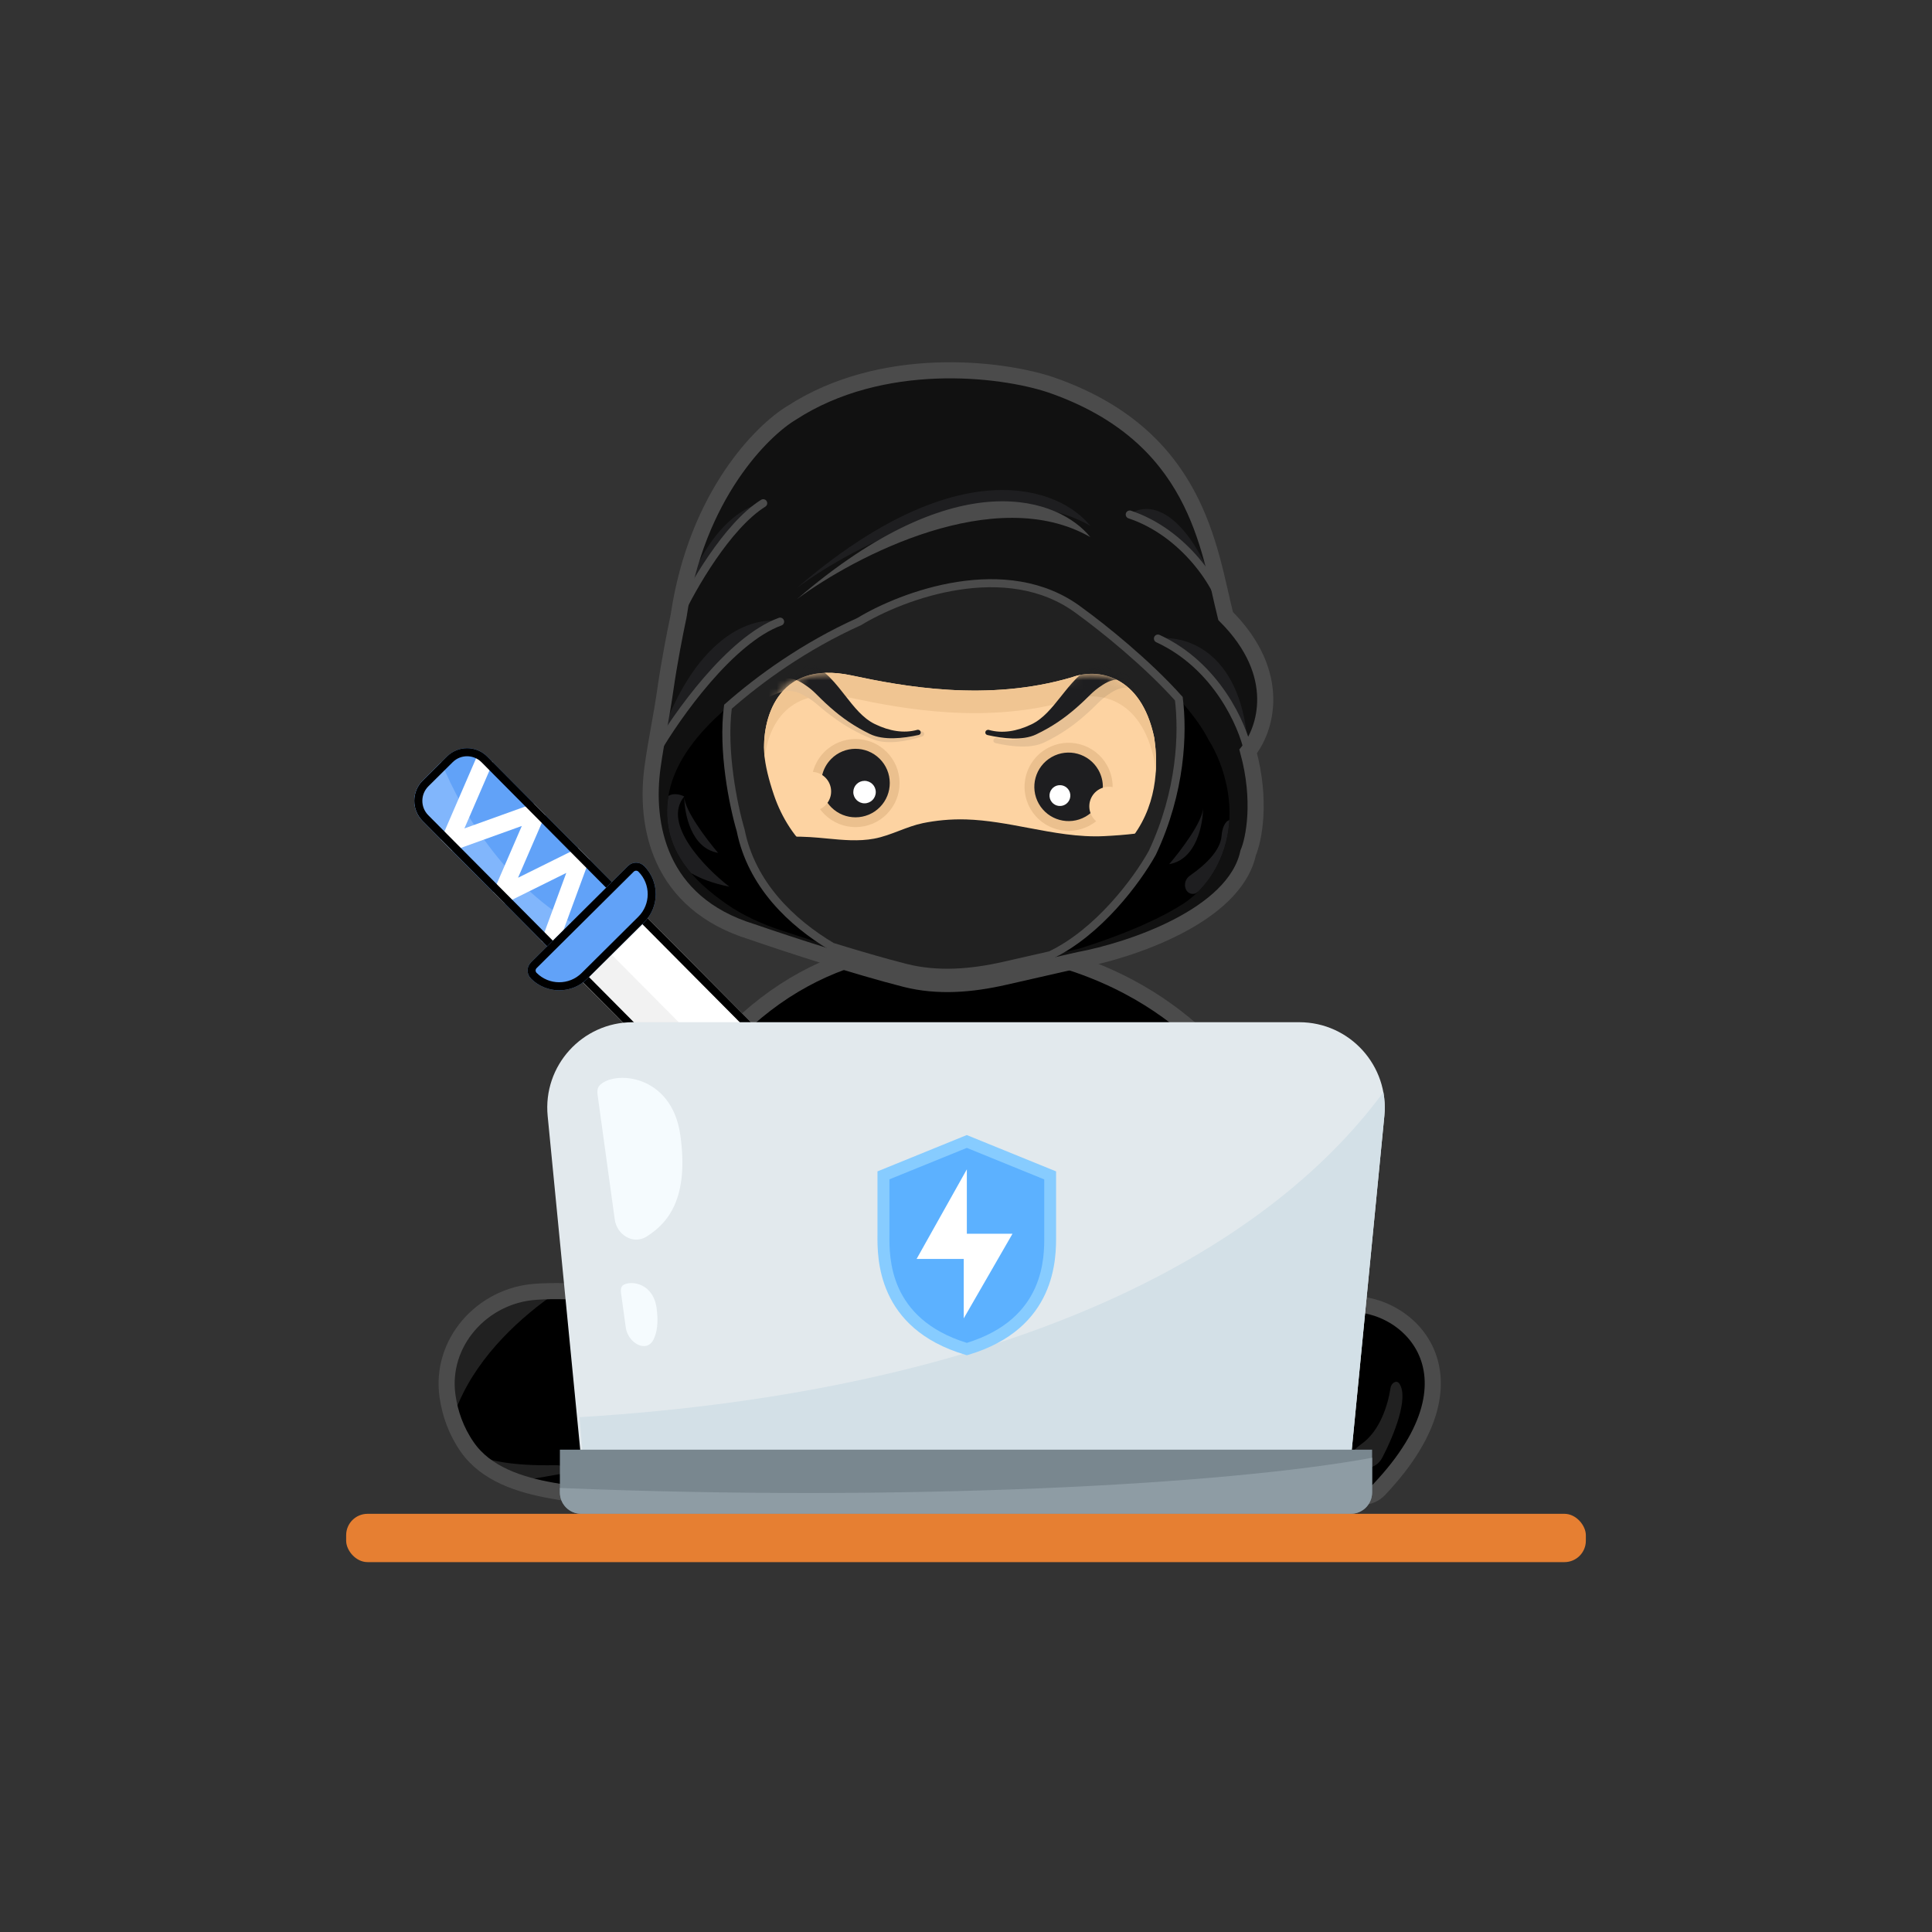 <svg xmlns="http://www.w3.org/2000/svg" width="240" height="240" viewBox="0 0 240 240" fill="none"><rect x="0" y="0" width="240" height="240" fill="#333333" stroke="none"/><path d="M171.314 185.046C185.298 170.306 174.108 160.895 166.637 162.104C165.893 162.225 165.298 162.749 164.934 163.409L154.609 182.147C153.473 184.209 155.047 186.717 157.399 186.59L169.353 185.944C170.091 185.904 170.805 185.583 171.314 185.046Z" fill="black"></path><path d="M171.314 185.046C185.298 170.306 174.108 160.895 166.637 162.104C165.893 162.225 165.298 162.749 164.934 163.409L154.609 182.147C153.473 184.209 155.047 186.717 157.399 186.59L169.353 185.944C170.091 185.904 170.805 185.583 171.314 185.046Z" stroke="#4B4B4B" stroke-width="2"></path><path d="M169.128 179.375C171.359 177.807 172.387 174.693 172.735 172.418C172.829 171.803 173.481 171.365 173.832 171.878C175.026 173.622 173.209 178.188 171.732 181.04C171.494 181.499 171.135 181.886 170.675 182.122C169.406 182.774 168.501 182.838 167.869 182.594C166.41 182.031 167.849 180.275 169.128 179.375Z" fill="#212121"></path><path d="M66.533 160.47C71.329 160.138 76.466 160.848 79.974 161.63C80.936 161.844 81.699 162.554 82.033 163.481L89.355 183.821C89.964 185.512 88.942 187.288 87.144 187.298C82.234 187.328 74.665 186.244 68.588 185.169C64.552 184.454 60.374 183.112 58.037 179.745C56.634 177.725 55.893 175.547 55.59 173.423C54.647 166.814 59.873 160.931 66.533 160.47Z" fill="black"></path><path d="M69.364 160.387C68.417 160.38 67.468 160.405 66.533 160.47C59.873 160.931 54.647 166.814 55.59 173.423C55.711 174.269 55.901 175.124 56.175 175.974C56.295 175.543 56.482 175.133 56.706 174.762C56.814 174.585 56.915 174.403 56.998 174.212C59.581 168.251 64.721 163.545 69.364 160.387Z" fill="#212121"></path><path d="M58.636 180.519C60.593 181.49 63.844 182.12 69.005 182.009C69.245 182.004 69.493 182.031 69.725 182.093C70.254 182.234 70.672 182.51 70.976 182.863C68.865 183.253 66.501 183.659 64.087 184.025C61.985 183.272 60.062 182.179 58.636 180.519Z" fill="#212121"></path><path d="M66.533 160.47C71.329 160.138 76.466 160.848 79.974 161.63C80.936 161.844 81.699 162.554 82.033 163.481L89.355 183.821C89.964 185.512 88.942 187.288 87.144 187.298C82.234 187.328 74.665 186.244 68.588 185.169C64.552 184.454 60.374 183.112 58.037 179.745C56.634 177.725 55.893 175.547 55.59 173.423C54.647 166.814 59.873 160.931 66.533 160.47Z" stroke="#4B4B4B" stroke-width="2"></path><path d="M120 117.026C144.56 119.017 152.968 133.178 156.509 137.603L104.733 140.259H82.164C92.784 121.672 106.06 117.026 120 117.026Z" fill="black"></path><path d="M120 117.026C144.56 119.017 152.968 133.178 156.509 137.603L104.733 140.259H82.164C92.784 121.672 106.06 117.026 120 117.026Z" stroke="#4B4B4B" stroke-width="2"></path><path d="M134.036 119.255L124.757 121.364C120.682 122.29 116.504 122.648 112.454 121.616C106.43 120.082 98.076 117.362 93.407 115.752C81.754 112.167 80.078 102.368 81.068 95.243C81.51 92.062 82.197 88.885 82.647 85.706C83.119 82.38 83.853 78.613 84.3 76.524C86.542 61.393 94.808 53.407 98.31 51.306C109.518 44.02 124.229 45.701 130.534 47.803C148.747 54.108 150.148 68.118 152.25 76.524C159.535 83.809 157.153 90.767 155.052 93.336C156.733 99.501 155.752 104.311 155.052 105.945C153.37 113.791 140.341 118.087 134.036 119.255Z" fill="#111111"></path><path d="M134.036 117.854L124.757 119.963C120.682 120.889 116.504 121.247 112.454 120.215C107.779 119.025 101.701 117.12 97.03 115.574C94.617 114.775 92.283 113.725 90.202 112.267C86.201 109.464 82.138 105.495 82.973 99.258C83.528 95.111 86.255 91.624 89.327 88.784C93.272 85.138 99.273 80.574 106.716 77.224C112.087 73.955 125.07 69.098 134.036 75.823C138.239 78.859 147.346 86.331 150.148 91.935C151.974 94.776 154.329 101.354 151.238 107.442C150.259 109.371 148.816 111.075 147.003 112.257C144.694 113.763 140.626 115.773 134.036 117.854Z" fill="black"></path><path d="M146.438 86.793C146.97 91.05 146.74 98.302 143.143 105.945C141.233 109.383 136.45 115.818 130.479 118.662L124.757 119.963C120.682 120.889 116.504 121.247 112.454 120.215C109.712 119.517 106.487 118.573 103.347 117.6C98.329 114.609 93.356 109.892 92.006 103.143C91.062 99.933 89.72 93.21 90.427 87.792C94.35 84.337 99.935 80.276 106.716 77.224C112.087 73.955 125.07 69.098 134.036 75.823C137.032 77.987 142.519 82.404 146.438 86.793Z" fill="#212121"></path><path d="M105.78 83.903C96.3 81.885 94.659 89.71 94.941 93.602C95.047 95.068 95.507 96.89 96.141 98.76C98.07 104.446 102.936 109.423 108.687 107.695C110.638 107.109 112.434 106.208 113.727 105.316C116.044 103.717 118.38 103.154 120.583 103.132C124.146 103.097 127.723 106.424 131.093 107.58C134.622 108.791 137.747 107.472 140.162 104.628C143.765 100.386 143.927 95.245 143.379 91.617C141.723 83.755 136.295 82.978 133.169 84.131C122.65 87.248 112.1 85.249 105.78 83.903Z" fill="#FDD3A2"></path><path d="M94.941 93.602C94.66 89.71 96.3 81.885 105.78 83.903C112.1 85.249 122.65 87.248 133.169 84.131C136.295 82.978 141.723 83.755 143.379 91.617C143.579 92.94 143.684 94.463 143.563 96.071C143.522 95.494 143.458 94.941 143.379 94.419C141.723 86.557 136.295 85.78 133.169 86.933C122.65 90.049 112.1 88.051 105.78 86.705C97.914 85.031 95.446 90.132 94.994 94.142C94.971 93.957 94.954 93.777 94.941 93.602Z" fill="#F0C592"></path><mask id="mask0_2517_3637" style="mask-type:alpha" maskUnits="userSpaceOnUse" x="94" y="83" width="50" height="26"><path d="M105.78 83.903C96.3 81.885 94.659 89.71 94.941 93.602C95.047 95.068 95.507 96.89 96.141 98.76C98.07 104.446 102.936 109.423 108.687 107.695C110.638 107.109 112.434 106.208 113.727 105.316C116.044 103.717 118.38 103.154 120.583 103.132C124.146 103.097 127.723 106.424 131.093 107.58C134.622 108.791 137.747 107.472 140.162 104.628C143.765 100.386 143.927 95.245 143.379 91.617C141.723 83.755 136.295 82.978 133.169 84.131C122.65 87.248 112.1 85.249 105.78 83.903Z" fill="#FDD3A2"></path></mask><g mask="url(#mask0_2517_3637)"><path fill-rule="evenodd" clip-rule="evenodd" d="M140.242 84.633C140.16 84.612 140.079 84.59 139.998 84.566C138.712 84.187 137.813 84.537 136.979 85.077C135.533 86.013 135.509 86.357 133.671 87.957C132.202 89.236 130.678 90.291 128.715 91.231C127.026 92.038 124.583 91.746 122.663 91.309C122.288 91.224 122.324 90.715 122.705 90.666C122.754 90.659 122.804 90.664 122.851 90.677C124.496 91.141 126.29 90.863 128.12 89.987C129.593 89.283 130.669 87.931 131.856 86.439C131.968 86.299 132.08 86.158 132.194 86.016C133.462 84.434 134.917 82.741 137.119 82.256C138.218 82.014 139.381 82.157 140.48 82.808C141.543 83.438 142.505 84.518 143.309 86.091C143.345 86.16 143.335 86.244 143.286 86.303C143.196 86.413 143.021 86.394 142.942 86.276C142.22 85.2 140.686 84.745 140.242 84.633Z" fill="#1E1E20"></path><path opacity="0.1" fill-rule="evenodd" clip-rule="evenodd" d="M141.242 85.633C141.16 85.612 141.079 85.59 140.998 85.566C139.712 85.187 138.813 85.537 137.979 86.077C136.533 87.013 136.509 87.357 134.671 88.957C133.202 90.236 131.678 91.291 129.715 92.231C128.026 93.038 125.583 92.746 123.663 92.309C123.288 92.224 123.324 91.715 123.705 91.666C123.754 91.659 123.804 91.664 123.851 91.677C125.496 92.141 127.29 91.863 129.12 90.987C130.593 90.283 131.669 88.931 132.856 87.439C132.968 87.299 133.08 87.158 133.194 87.016C134.462 85.434 135.917 83.741 138.119 83.256C139.218 83.014 140.381 83.157 141.48 83.808C142.543 84.438 143.505 85.518 144.309 87.091C144.345 87.16 144.335 87.244 144.286 87.303C144.196 87.413 144.021 87.394 143.942 87.276C143.22 86.2 141.686 85.745 141.242 85.633Z" fill="#1E1E20"></path><path fill-rule="evenodd" clip-rule="evenodd" d="M96.53 86.154C96.61 86.127 96.689 86.1 96.769 86.07C98.022 85.594 98.945 85.876 99.818 86.352C101.33 87.176 101.38 87.517 103.333 88.973C104.895 90.138 106.494 91.075 108.522 91.864C110.267 92.542 112.681 92.066 114.563 91.486C114.93 91.373 114.856 90.868 114.472 90.848C114.423 90.845 114.374 90.853 114.327 90.87C112.722 91.457 110.913 91.315 109.022 90.579C107.5 89.988 106.324 88.721 105.028 87.323C104.907 87.192 104.784 87.06 104.66 86.927C103.276 85.445 101.697 83.866 99.465 83.549C98.351 83.39 97.202 83.621 96.156 84.353C95.143 85.061 94.265 86.21 93.582 87.84C93.552 87.911 93.567 87.994 93.621 88.05C93.719 88.152 93.892 88.12 93.962 87.996C94.601 86.869 96.096 86.3 96.53 86.154Z" fill="#E7C195"></path><path fill-rule="evenodd" clip-rule="evenodd" d="M96.584 84.499C96.666 84.479 96.747 84.458 96.829 84.434C98.117 84.064 99.014 84.421 99.844 84.967C101.283 85.914 101.305 86.257 103.13 87.87C104.591 89.16 106.107 90.227 108.064 91.18C109.746 92 112.191 91.725 114.115 91.302C114.49 91.219 114.457 90.71 114.077 90.659C114.028 90.652 113.978 90.656 113.931 90.669C112.282 91.121 110.491 90.83 108.667 89.941C107.199 89.226 106.133 87.866 104.956 86.366C104.846 86.225 104.735 86.084 104.622 85.941C103.365 84.349 101.922 82.646 99.724 82.145C98.627 81.895 97.463 82.03 96.359 82.673C95.292 83.295 94.322 84.368 93.506 85.936C93.471 86.004 93.479 86.088 93.528 86.148C93.618 86.258 93.792 86.24 93.872 86.123C94.602 85.052 96.139 84.608 96.584 84.499Z" fill="#1E1E20"></path></g><path fill-rule="evenodd" clip-rule="evenodd" d="M138.217 97.777C138.223 96.847 137.993 95.903 137.5 95.037C136.005 92.411 132.664 91.494 130.037 92.989C127.411 94.484 126.494 97.825 127.989 100.451C129.484 103.077 132.825 103.994 135.451 102.499C135.707 102.354 135.946 102.191 136.168 102.013C135.96 101.835 135.778 101.618 135.634 101.366C134.97 100.199 135.377 98.714 136.545 98.05C137.072 97.749 137.665 97.668 138.217 97.777Z" fill="#EBC08E"></path><path fill-rule="evenodd" clip-rule="evenodd" d="M137 97.849C137.019 97.1 136.84 96.337 136.443 95.639C135.28 93.596 132.682 92.883 130.639 94.046C128.597 95.209 127.883 97.807 129.046 99.85C130.209 101.892 132.807 102.605 134.85 101.443C135.072 101.316 135.279 101.172 135.469 101.014C135.057 99.915 135.492 98.649 136.545 98.05C136.692 97.966 136.844 97.899 137 97.849Z" fill="#1E1E20"></path><circle cx="131.668" cy="98.829" r="1.295" transform="rotate(-5.58 131.668 98.829)" fill="white"></circle><path fill-rule="evenodd" clip-rule="evenodd" d="M100.981 95.89C101.215 94.991 101.682 94.139 102.383 93.43C104.506 91.28 107.971 91.259 110.121 93.383C112.27 95.507 112.291 98.971 110.168 101.121C108.044 103.27 104.579 103.291 102.43 101.168C102.221 100.961 102.032 100.742 101.863 100.512C102.111 100.394 102.342 100.232 102.546 100.026C103.49 99.07 103.481 97.531 102.526 96.587C102.094 96.16 101.542 95.928 100.981 95.89Z" fill="#EBC08E"></path><path fill-rule="evenodd" clip-rule="evenodd" d="M102.138 96.275C102.313 95.547 102.683 94.856 103.247 94.284C104.899 92.612 107.594 92.596 109.266 94.248C110.938 95.9 110.954 98.594 109.302 100.266C107.651 101.938 104.956 101.954 103.284 100.303C103.102 100.123 102.94 99.93 102.797 99.728C103.479 98.774 103.387 97.438 102.525 96.587C102.405 96.468 102.275 96.364 102.138 96.275Z" fill="#1E1E20"></path><circle cx="1.396" cy="1.396" r="1.396" transform="matrix(-1 7.30005e-08 7.30005e-08 1 108.792 97)" fill="white"></circle><path d="M81.498 93.336C84.067 88.9 90.745 79.466 96.909 77.224C93.64 76.524 85.981 78.766 81.498 93.336Z" fill="#1E1E20"></path><path d="M81.498 93.336C84.067 88.9 90.745 79.466 96.909 77.224" stroke="#4B4B4B" stroke-linecap="round"></path><path d="M85.851 108.465C83.805 106.086 82.458 103.103 82.973 99.258C82.99 99.13 83.009 99.003 83.031 98.876C83.649 98.487 84.474 98.677 85.001 98.94C82.199 102.303 87.569 107.813 90.605 110.148C88.617 109.751 87.06 109.163 85.851 108.465Z" fill="#1E1E20"></path><path d="M152.715 101.878C152.613 103.699 152.177 105.593 151.238 107.442C150.619 108.662 149.814 109.791 148.849 110.756C148.732 110.838 148.614 110.918 148.495 110.998C147.2 111.354 146.709 109.546 147.811 108.779C149.908 107.322 151.636 105.566 151.753 103.79C151.806 102.992 152.132 102.028 152.715 101.878Z" fill="#1E1E20"></path><path d="M99.011 73.021C106.249 67.651 123.669 58.591 135.437 65.316C131.701 60.646 119.185 55.649 99.011 73.021Z" fill="#1E1E20"></path><path d="M99.011 74.422C106.249 69.052 123.669 59.992 135.437 66.717C131.701 62.047 119.185 57.05 99.011 74.422Z" fill="#4B4B4B"></path><path d="M151.336 73.884C151.795 74.846 152.104 75.747 152.249 76.524C151.948 75.583 151.644 74.704 151.336 73.884C149.588 70.221 145.668 65.69 140.341 63.915C142.301 62.39 147.066 62.491 151.336 73.884Z" fill="#1E1E20"></path><path d="M152.249 76.524C151.549 72.788 147.066 66.156 140.341 63.915" stroke="#4B4B4B" stroke-linecap="round"></path><path d="M84.3 76.524C85.935 73.021 90.324 65.316 94.808 62.514C92.473 62.747 87.102 65.876 84.3 76.524Z" fill="#1E1E20"></path><path d="M84.3 76.524C85.935 73.021 90.324 65.316 94.808 62.514" stroke="#4B4B4B" stroke-linecap="round"></path><path d="M155.052 93.336C154.351 90.067 151.129 82.688 143.843 79.326C147.346 78.859 154.491 81.007 155.052 93.336Z" fill="#1E1E20"></path><path d="M155.052 93.336C154.351 90.067 151.129 82.688 143.843 79.326" stroke="#4B4B4B" stroke-linecap="round"></path><path d="M85.001 98.94C85.001 101.042 85.841 105.385 89.204 105.945C87.803 104.311 85.001 100.621 85.001 98.94Z" fill="#1E1E20"></path><path d="M149.448 100.341C149.448 102.443 148.607 106.786 145.244 107.346C146.645 105.712 149.448 102.022 149.448 100.341Z" fill="#1E1E20"></path><path d="M144.393 102.956C144.031 103.942 143.616 104.94 143.143 105.945C141.233 109.382 136.45 115.818 130.479 118.662L124.757 119.963C120.682 120.889 116.504 121.247 112.454 120.215C109.712 119.517 106.487 118.573 103.347 117.6C98.622 114.784 93.938 110.438 92.279 104.307C94.501 104.038 97.653 103.813 100.62 103.986C101.342 104.028 102.06 104.097 102.776 104.166C104.72 104.352 106.649 104.537 108.577 104.183C109.646 103.986 110.677 103.593 111.708 103.199C112.683 102.827 113.658 102.455 114.664 102.249C116.193 101.937 118.042 101.73 120.047 101.794C122.622 101.875 125.173 102.358 127.72 102.839C130.847 103.431 133.969 104.021 137.127 103.869C139.773 103.742 142.411 103.469 144.393 102.956Z" fill="#212121"></path><path d="M146.438 86.793C146.97 91.05 146.74 98.302 143.143 105.945C141.233 109.383 136.45 115.818 130.479 118.662L124.757 119.963C120.682 120.889 116.504 121.247 112.454 120.215C109.712 119.517 106.487 118.573 103.347 117.6C98.329 114.609 93.356 109.892 92.006 103.143C91.062 99.933 89.72 93.21 90.427 87.792C94.35 84.337 99.935 80.276 106.716 77.224C112.087 73.955 125.07 69.098 134.036 75.823C137.032 77.987 142.519 82.404 146.438 86.793Z" stroke="#4B4B4B"></path><path d="M134.036 119.255L124.757 121.364C120.682 122.29 116.504 122.648 112.454 121.616C106.43 120.082 98.076 117.362 93.407 115.752C81.754 112.167 80.078 102.368 81.068 95.243C81.51 92.062 82.197 88.885 82.647 85.706C83.119 82.38 83.853 78.613 84.3 76.524C86.542 61.393 94.808 53.407 98.31 51.306C109.518 44.02 124.229 45.701 130.534 47.803C148.747 54.108 150.148 68.118 152.25 76.524C159.535 83.809 157.153 90.767 155.052 93.336C156.733 99.501 155.752 104.311 155.052 105.945C153.37 113.791 140.341 118.087 134.036 119.255Z" stroke="#4B4B4B" stroke-width="2"></path><path d="M52.494 101.976C51.115 100.588 51.123 98.346 52.511 96.967L55.526 93.973C56.914 92.594 59.157 92.602 60.535 93.99L78.502 112.083L70.461 120.068L52.494 101.976Z" fill="#61A2F8"></path><path d="M54.822 94.672C57.395 101.038 63.356 111.011 73.23 115.821L69.246 118.845L52.494 101.976C51.115 100.588 51.123 98.346 52.511 96.967L54.822 94.672Z" fill="#81B6FC"></path><path d="M56.198 105.706L54.782 104.28L59.308 93.818L61.159 94.618L61.241 94.702L57.689 102.911L66.313 99.809L67.729 101.235L64.354 109.035L71.807 105.341L73.223 106.767L69.214 117.673L67.431 117.017L67.256 116.841L70.345 108.438L62.682 112.235L61.27 110.813L64.822 102.604L56.198 105.706Z" fill="white"></path><path d="M52.848 101.623C51.665 100.431 51.672 98.506 52.863 97.322L55.879 94.328C57.071 93.144 58.996 93.151 60.18 94.343L77.795 112.081L70.463 119.361L52.848 101.623Z" stroke="black"></path><path d="M87.43 137.156C88.808 138.544 91.05 138.552 92.438 137.174L95.454 134.179C96.841 132.801 96.849 130.558 95.471 129.171L78.502 112.083L70.461 120.068L87.43 137.156Z" fill="white"></path><path d="M91.994 137.548C90.607 138.536 88.669 138.404 87.43 137.156L70.461 120.068L73.979 116.575L91.697 134.416C92.545 135.27 92.643 136.587 91.994 137.548Z" fill="#F2F2F2"></path><path d="M92.086 136.819C90.894 138.002 88.968 137.996 87.785 136.804L71.168 120.071L78.5 112.79L95.116 129.523C96.3 130.715 96.293 132.641 95.101 133.824L92.086 136.819Z" stroke="black"></path><path d="M65.948 121.555C65.397 121 65.4 120.103 65.955 119.552L78.017 107.574C78.572 107.022 79.469 107.026 80.02 107.581C81.95 109.524 81.939 112.663 79.996 114.592L72.96 121.58C71.017 123.509 67.878 123.498 65.948 121.555Z" fill="#61A2F8"></path><path d="M66.303 121.203C65.946 120.844 65.948 120.263 66.308 119.907L78.369 107.929C78.729 107.572 79.309 107.574 79.666 107.933C81.401 109.68 81.391 112.503 79.644 114.238L72.608 121.225C70.861 122.96 68.038 122.95 66.303 121.203Z" stroke="black"></path><path d="M68.033 138.635C67.424 132.391 72.331 126.983 78.604 126.983H161.396C167.669 126.983 172.576 132.391 171.967 138.635L167.793 181.414H72.207L68.033 138.635Z" fill="#E2E9ED"></path><path d="M171.845 135.677C172.019 136.627 172.066 137.62 171.967 138.635L167.834 181H72.406L72 176.047C124.758 172.823 156.927 155.933 171.845 135.677Z" fill="#D3E0E7"></path><path d="M69.552 180.086H170.448V185.397C170.448 186.863 169.26 188.052 167.793 188.052H72.207C70.74 188.052 69.552 186.863 69.552 185.397V180.086Z" fill="#79878F"></path><path d="M76.367 151.486L74.237 136.019C74.182 135.616 74.182 135.182 74.449 134.876C76.118 132.962 83.451 133.287 84.519 141.048C85.552 148.551 83.234 151.804 80.292 153.629C78.653 154.646 76.63 153.397 76.367 151.486Z" fill="#F5FBFE"></path><path d="M77.736 164.909L77.15 160.656C77.095 160.253 77.112 159.795 77.469 159.602C78.51 159.041 81.147 159.45 81.566 162.493C81.814 164.298 81.616 165.537 81.172 166.417C80.303 168.14 77.999 166.821 77.736 164.909Z" fill="#F5FBFE"></path><path d="M69.552 184.841C112.155 186.583 152.07 184.478 170.448 181.087V185.397C170.448 186.863 169.26 188.052 167.793 188.052H72.207C70.74 188.052 69.552 186.863 69.552 185.397V184.841Z" fill="#8E9CA4"></path><path d="M120.105 167.588C131.004 164.337 130.459 155.553 130.459 153.006V146.012L120.105 141.796L109.751 146.012V153.006C109.746 155.553 109.204 164.337 120.105 167.588Z" fill="#5CB1FF"></path><path d="M120.104 168.352L119.892 168.288C108.909 165.022 108.978 156.233 109.003 153.346C109.003 153.223 109.003 153.1 109.003 153.006V145.514L120.096 141L131.19 145.514V153.006C131.19 153.11 131.19 153.223 131.19 153.346C131.212 156.233 131.284 165.022 120.301 168.298L120.104 168.352ZM110.489 146.5V153.006C110.489 153.112 110.489 153.23 110.489 153.359C110.465 156.226 110.405 163.811 120.104 166.817C129.81 163.811 129.748 156.216 129.719 153.359C129.719 153.23 129.719 153.112 129.719 153.006V146.51L120.104 142.595L110.489 146.5Z" fill="#87CCFF"></path><path d="M120.105 145.258V153.258H125.778L119.718 163.772V156.391H113.863L120.105 145.258Z" fill="white"></path><rect x="43" y="188.052" width="154" height="6" rx="2.655" fill="#E67F32"></rect></svg>